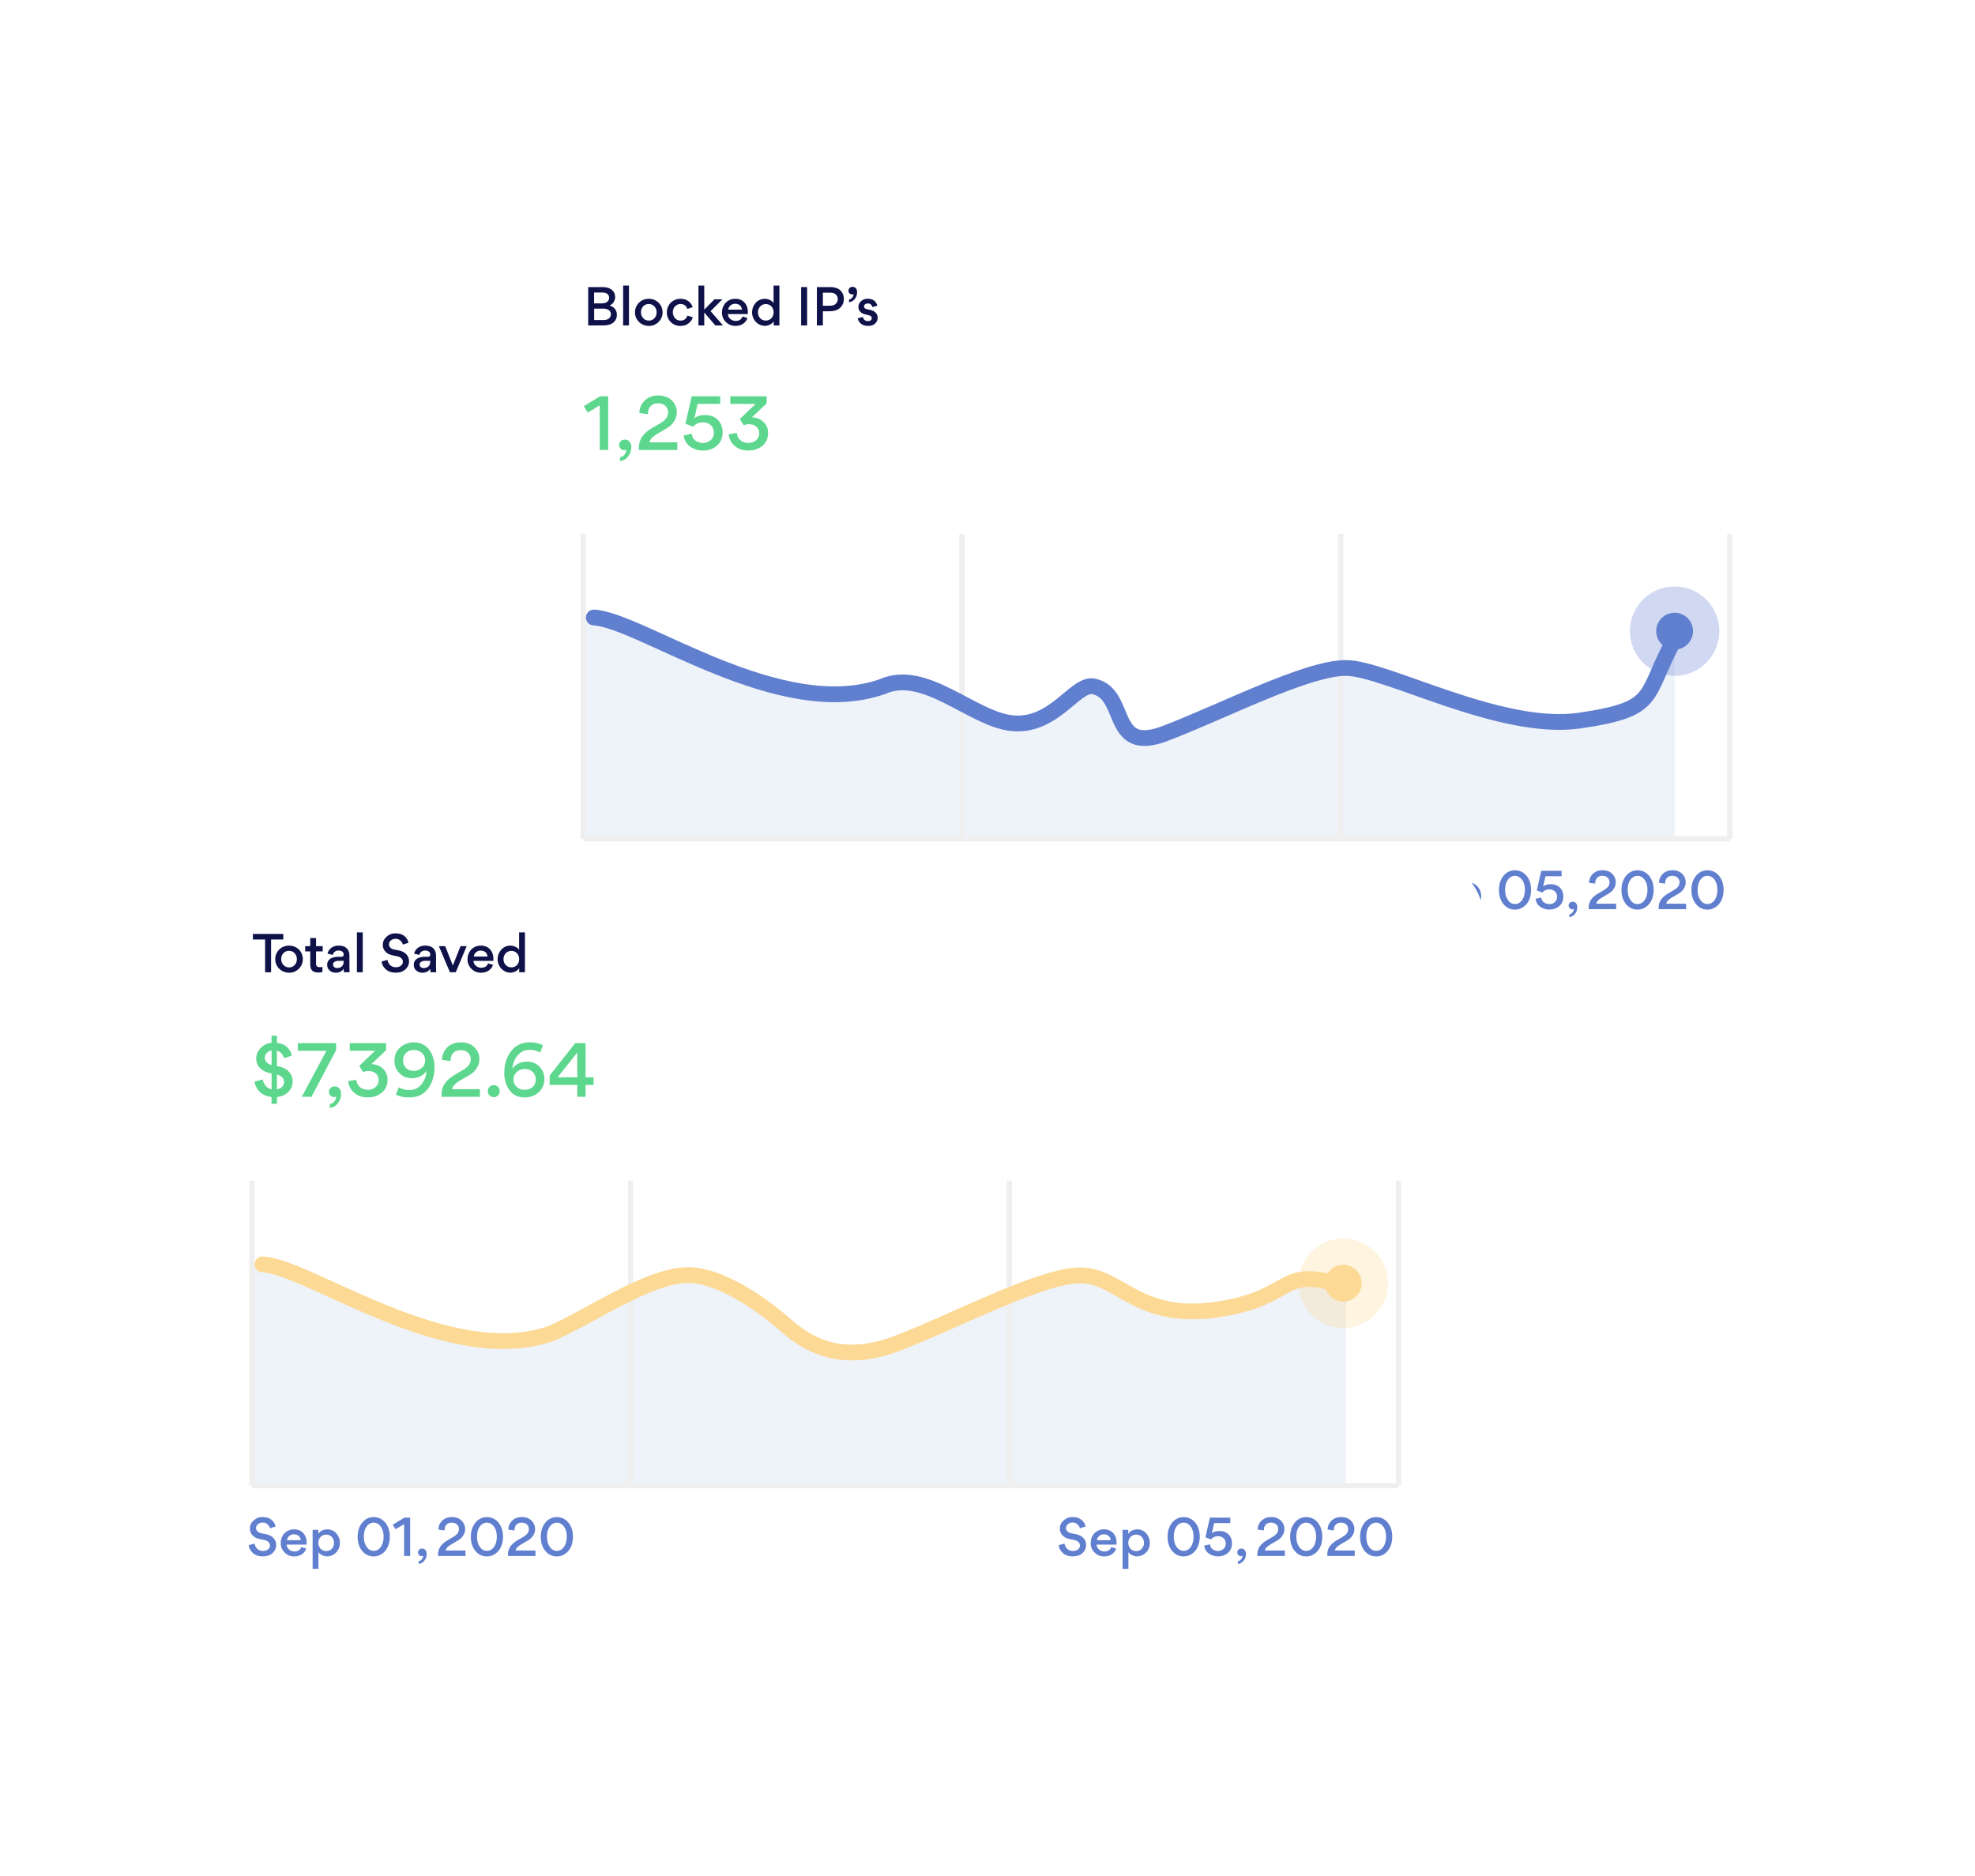 <?xml version="1.0" encoding="UTF-8"?> <svg xmlns="http://www.w3.org/2000/svg" width="401" height="381" viewBox="0 0 401 381" fill="none"> <g filter="url(#filter0_dd)"> <rect x="100.275" y="39" width="268.032" height="167.654" rx="10.679" fill="white"></rect> </g> <path d="M161.247 140.98C156.966 140.98 130.918 130.658 118.43 125.496V170.346H340.01V128.7L332.518 142.582C330.377 143.65 324.918 146.213 320.208 147.921C314.321 150.057 284.884 139.913 280.067 137.243C275.25 134.573 264.545 135.107 251.165 142.582C237.784 150.057 229.221 150.057 227.615 147.921C224.189 137.243 216.554 140.98 213.164 144.184L203.53 147.921C197.464 144.362 184.69 137.563 182.121 138.845C178.91 140.446 166.6 140.98 161.247 140.98Z" fill="#EEF2F9"></path> <path d="M119.423 58.301H122.402C123.157 58.301 123.762 58.483 124.217 58.846C124.673 59.216 124.901 59.718 124.901 60.351C124.901 60.615 124.83 60.892 124.687 61.184C124.524 61.547 124.221 61.828 123.78 62.028C124.335 62.206 124.73 62.491 124.965 62.882C125.157 63.224 125.253 63.566 125.253 63.907C125.253 64.555 125.018 65.082 124.549 65.488C124.072 65.886 123.385 66.086 122.488 66.086H119.423V58.301ZM120.629 61.601H122.167C122.68 61.601 123.057 61.494 123.299 61.28C123.555 61.067 123.684 60.8 123.684 60.479C123.684 60.145 123.563 59.881 123.32 59.689C123.078 59.497 122.715 59.401 122.231 59.401H120.629V61.601ZM120.64 64.986H122.509C122.993 64.986 123.367 64.883 123.63 64.676C123.901 64.463 124.036 64.174 124.036 63.811C124.036 63.462 123.897 63.185 123.619 62.978C123.349 62.772 122.954 62.669 122.434 62.669H120.64V64.986ZM127.705 57.991V66.086H126.52V57.991H127.705ZM128.92 63.427C128.92 62.914 129.048 62.444 129.305 62.017C129.575 61.576 129.917 61.245 130.33 61.024C130.757 60.789 131.227 60.672 131.739 60.672C132.238 60.672 132.7 60.789 133.127 61.024C133.555 61.259 133.896 61.587 134.153 62.007C134.402 62.441 134.526 62.907 134.526 63.405C134.541 64.167 134.267 64.826 133.704 65.381C133.149 65.929 132.49 66.196 131.729 66.182C131.237 66.182 130.771 66.061 130.33 65.819C129.917 65.598 129.575 65.267 129.305 64.826C129.048 64.398 128.92 63.932 128.92 63.427ZM130.137 63.405C130.137 63.868 130.287 64.267 130.586 64.601C130.885 64.936 131.269 65.103 131.739 65.103C132.202 65.103 132.583 64.939 132.882 64.612C133.174 64.285 133.32 63.889 133.32 63.427C133.32 62.95 133.17 62.551 132.871 62.231C132.586 61.903 132.206 61.739 131.729 61.739C131.259 61.739 130.874 61.9 130.575 62.22C130.283 62.533 130.137 62.928 130.137 63.405ZM138.162 66.182C137.393 66.196 136.735 65.933 136.187 65.392C135.646 64.843 135.382 64.185 135.396 63.416C135.396 62.918 135.517 62.459 135.759 62.038C135.994 61.618 136.329 61.284 136.763 61.035C137.183 60.793 137.653 60.672 138.173 60.672C138.806 60.672 139.344 60.839 139.785 61.174C140.227 61.501 140.508 61.903 140.629 62.38L139.561 62.733C139.497 62.505 139.362 62.288 139.155 62.081C138.913 61.853 138.586 61.739 138.173 61.739C137.739 61.739 137.368 61.893 137.062 62.199C136.763 62.512 136.614 62.914 136.614 63.405C136.614 63.889 136.76 64.295 137.052 64.623C137.351 64.943 137.728 65.103 138.183 65.103C138.86 65.103 139.326 64.765 139.582 64.089L140.661 64.441C140.54 64.876 140.276 65.263 139.871 65.605C139.429 65.99 138.86 66.182 138.162 66.182ZM142.993 63.491V66.086H141.808V57.991H142.993V62.871H143.004L145.065 60.778H146.677L144.274 63.181L146.805 66.086H145.235L143.025 63.491H142.993ZM151.829 63.779H147.793C147.8 64.164 147.963 64.495 148.284 64.772C148.604 65.043 148.96 65.174 149.352 65.167C150.092 65.167 150.562 64.868 150.761 64.27L151.754 64.58C151.662 64.9 151.491 65.185 151.242 65.434C151 65.683 150.715 65.872 150.387 66C150.046 66.121 149.704 66.182 149.362 66.182C148.593 66.196 147.935 65.933 147.387 65.392C146.839 64.85 146.572 64.196 146.586 63.427C146.586 62.928 146.7 62.469 146.928 62.049C147.163 61.615 147.483 61.28 147.889 61.045C148.302 60.796 148.757 60.672 149.256 60.672C150.067 60.672 150.701 60.924 151.156 61.43C151.619 61.935 151.85 62.597 151.85 63.416C151.85 63.516 151.843 63.637 151.829 63.779ZM149.266 61.686C148.889 61.686 148.576 61.797 148.327 62.017C148.063 62.231 147.906 62.519 147.857 62.882H150.644C150.622 62.526 150.484 62.234 150.227 62.007C149.957 61.793 149.636 61.686 149.266 61.686ZM152.697 63.427C152.697 62.729 152.928 62.103 153.391 61.547C153.889 60.964 154.54 60.672 155.345 60.672C155.63 60.672 155.939 60.746 156.274 60.896C156.623 61.038 156.886 61.252 157.064 61.537V57.991H158.249V66.086H157.086V65.253C156.957 65.466 156.776 65.648 156.541 65.797C156.299 65.933 156.075 66.029 155.868 66.086C155.655 66.143 155.47 66.171 155.313 66.171C154.822 66.171 154.373 66.039 153.967 65.776C153.569 65.527 153.255 65.189 153.028 64.762C152.807 64.334 152.697 63.889 152.697 63.427ZM157.075 63.427C157.075 62.95 156.929 62.551 156.637 62.231C156.338 61.91 155.954 61.75 155.484 61.75C155.021 61.75 154.64 61.91 154.341 62.231C154.042 62.565 153.893 62.964 153.893 63.427C153.893 63.889 154.042 64.285 154.341 64.612C154.64 64.932 155.021 65.093 155.484 65.093C155.954 65.093 156.338 64.932 156.637 64.612C156.929 64.292 157.075 63.897 157.075 63.427ZM163.876 58.301V66.086H162.658V58.301H163.876ZM171.338 60.725C171.338 61.416 171.096 61.996 170.612 62.466C170.106 62.957 169.391 63.203 168.466 63.203H167.077V66.086H165.86V58.301H168.615C169.711 58.301 170.487 58.65 170.943 59.347C171.206 59.753 171.338 60.212 171.338 60.725ZM170.099 60.746C170.099 60.391 169.978 60.084 169.736 59.828C169.494 59.565 169.085 59.433 168.508 59.433H167.077V62.081H168.508C169.078 62.081 169.491 61.935 169.747 61.643C169.982 61.373 170.099 61.074 170.099 60.746ZM172.393 61.376V60.821C172.656 60.771 172.873 60.64 173.044 60.426C173.208 60.22 173.297 59.981 173.311 59.711C173.24 59.76 173.14 59.785 173.012 59.785C172.799 59.785 172.621 59.714 172.478 59.572C172.343 59.429 172.275 59.248 172.275 59.027C172.275 58.799 172.354 58.611 172.51 58.461C172.674 58.319 172.87 58.248 173.098 58.248C173.397 58.248 173.624 58.351 173.781 58.557C173.945 58.764 174.027 59.013 174.027 59.305C174.027 59.825 173.881 60.28 173.589 60.672C173.304 61.063 172.905 61.298 172.393 61.376ZM176.261 66.182C175.471 66.175 174.891 65.925 174.521 65.434C174.307 65.157 174.19 64.89 174.168 64.633L175.183 64.366C175.24 64.623 175.361 64.829 175.546 64.986C175.731 65.135 175.966 65.21 176.251 65.21C176.486 65.21 176.667 65.157 176.795 65.05C176.931 64.936 176.998 64.783 176.998 64.591C176.998 64.299 176.788 64.103 176.368 64.003L175.696 63.843C175.24 63.736 174.891 63.551 174.649 63.288C174.407 63.017 174.286 62.697 174.286 62.327C174.286 61.871 174.467 61.48 174.831 61.152C175.194 60.825 175.639 60.661 176.165 60.661C176.913 60.668 177.457 60.903 177.799 61.366C177.977 61.601 178.084 61.839 178.12 62.081L177.126 62.359C177.077 62.138 176.97 61.96 176.806 61.825C176.649 61.69 176.436 61.622 176.165 61.622C175.966 61.622 175.795 61.679 175.653 61.793C175.51 61.893 175.439 62.035 175.439 62.22C175.439 62.519 175.617 62.704 175.973 62.775L176.699 62.925C177.176 63.032 177.546 63.227 177.81 63.512C178.073 63.811 178.205 64.149 178.205 64.527C178.205 64.975 178.034 65.363 177.692 65.691C177.358 66.018 176.881 66.182 176.261 66.182Z" fill="#0E1249"></path> <path d="M121.764 82.315L119.327 83.78L118.534 82.48L121.853 80.476H123.483V91.375H121.764V82.315ZM125.885 93.647V92.87C126.254 92.8 126.558 92.616 126.797 92.317C127.026 92.038 127.151 91.704 127.171 91.315C127.051 91.385 126.912 91.42 126.752 91.42C126.443 91.42 126.194 91.315 126.005 91.106C125.805 90.907 125.706 90.657 125.706 90.358C125.706 90.04 125.82 89.775 126.05 89.566C126.259 89.367 126.533 89.267 126.872 89.267C127.29 89.267 127.609 89.412 127.829 89.701C128.058 89.99 128.172 90.343 128.172 90.762C128.192 91.48 127.988 92.112 127.559 92.661C127.141 93.219 126.583 93.548 125.885 93.647ZM129.732 91.375L129.717 90.912C129.707 89.317 130.574 88.001 132.318 86.965L134.007 85.978C134.575 85.639 134.989 85.3 135.248 84.961C135.517 84.613 135.652 84.204 135.652 83.736C135.652 83.217 135.467 82.779 135.099 82.42C134.72 82.071 134.232 81.897 133.634 81.897C132.757 81.897 132.139 82.246 131.78 82.943C131.64 83.212 131.566 83.601 131.556 84.109L129.821 83.885C129.801 83.397 129.906 82.903 130.135 82.405C130.365 81.907 130.698 81.478 131.137 81.119C131.795 80.581 132.637 80.312 133.664 80.312C134.82 80.312 135.747 80.661 136.444 81.359C137.092 82.026 137.416 82.809 137.416 83.706C137.416 84.373 137.237 84.986 136.878 85.544C136.529 86.113 136.031 86.586 135.383 86.965L133.394 88.131C133.335 88.161 133.26 88.206 133.17 88.265C133.09 88.325 133.036 88.365 133.006 88.385C132.826 88.515 132.682 88.624 132.572 88.714C132.203 89.023 131.964 89.392 131.855 89.82H137.521V91.375H129.732ZM142.725 91.495C141.778 91.495 140.926 91.236 140.169 90.717C139.411 90.199 138.958 89.436 138.808 88.43L140.453 88.071C140.523 88.759 140.827 89.257 141.365 89.566C141.823 89.825 142.287 89.955 142.755 89.955C143.273 89.955 143.757 89.785 144.205 89.446C144.694 89.078 144.938 88.549 144.938 87.862C144.938 87.204 144.724 86.686 144.295 86.307C143.866 85.938 143.353 85.754 142.755 85.754C141.928 85.754 141.25 86.053 140.722 86.651L139.167 86.053L140.438 80.476H146.224V82.016H141.649L140.976 84.947C141.325 84.647 141.754 84.448 142.262 84.349C142.561 84.299 142.86 84.274 143.159 84.274C144.235 84.274 145.102 84.603 145.76 85.26C146.398 85.908 146.717 86.76 146.717 87.817C146.717 88.963 146.318 89.87 145.521 90.538C144.763 91.176 143.832 91.495 142.725 91.495ZM151.941 91.495C150.795 91.495 149.858 91.166 149.13 90.508C148.443 89.9 148.044 89.132 147.934 88.206L149.594 87.907C149.643 88.495 149.878 88.978 150.296 89.357C150.725 89.755 151.273 89.955 151.941 89.955C152.758 89.955 153.381 89.656 153.81 89.058C154.039 88.749 154.153 88.38 154.153 87.951C154.153 87.403 153.954 86.96 153.555 86.621C153.147 86.302 152.653 86.142 152.075 86.142C151.647 86.142 151.293 86.217 151.014 86.367L150.207 85.096L153.421 82.016H148.278V80.476H155.663V81.912L152.673 84.737C153.66 84.787 154.457 85.116 155.065 85.724C155.673 86.332 155.967 87.064 155.947 87.921C155.947 89.048 155.544 89.93 154.736 90.568C153.979 91.186 153.047 91.495 151.941 91.495Z" fill="#5DD78E"></path> <path d="M118.43 108.411L118.43 170.346" stroke="#EFEFEF" stroke-width="1.068"></path> <path d="M351.223 170.346L118.43 170.346" stroke="#EFEFEF" stroke-width="1.068"></path> <path d="M195.314 108.411L195.314 170.346" stroke="#EFEFEF" stroke-width="1.068"></path> <path d="M272.201 108.411L272.201 170.346" stroke="#EFEFEF" stroke-width="1.068"></path> <path d="M351.223 108.411L351.223 170.346" stroke="#EFEFEF" stroke-width="1.068"></path> <path opacity="0.3" d="M340.01 137.243C345.023 137.243 349.087 133.179 349.087 128.166C349.087 123.153 345.023 119.089 340.01 119.089C334.997 119.089 330.934 123.153 330.934 128.166C330.934 133.179 334.997 137.243 340.01 137.243Z" fill="#617FCF"></path> <path d="M340.009 131.904C342.073 131.904 343.746 130.23 343.746 128.166C343.746 126.102 342.073 124.429 340.009 124.429C337.945 124.429 336.271 126.102 336.271 128.166C336.271 130.23 337.945 131.904 340.009 131.904Z" fill="#617FCF"></path> <path d="M120.564 125.397C130.055 125.873 158.473 146.853 179.297 139.378C187.839 135.641 197.461 146.03 205.459 146.853C214.045 147.737 218.326 138.639 222.011 139.378C229.129 140.806 225.038 153.27 236.427 148.989C247.816 144.708 265.201 135.641 273.268 135.641C281.335 135.641 304.653 148.698 320.788 146.319C336.922 143.94 333.602 141.514 340.009 129.767" stroke="#617FCF" stroke-width="3.204" stroke-linecap="round" stroke-linejoin="round"></path> <path d="M120.661 184.703C119.778 184.703 119.084 184.461 118.579 183.977C118.102 183.529 117.835 183.013 117.778 182.429L118.963 182.108C119.049 182.571 119.241 182.934 119.54 183.198C119.846 183.468 120.227 183.603 120.682 183.603C121.067 183.603 121.401 183.5 121.686 183.294C121.957 183.087 122.092 182.827 122.092 182.514C122.092 182.215 121.989 181.97 121.782 181.777C121.576 181.585 121.295 181.45 120.939 181.372L119.978 181.179C119.358 181.051 118.878 180.795 118.536 180.411C118.187 180.033 118.013 179.585 118.013 179.065C117.998 178.439 118.251 177.887 118.771 177.41C119.291 176.933 119.892 176.702 120.576 176.716C121.558 176.723 122.277 177.018 122.733 177.602C122.989 177.901 123.156 178.246 123.235 178.638L122.092 178.99C122.014 178.684 121.843 178.414 121.579 178.179C121.316 177.944 120.992 177.826 120.608 177.826C120.223 177.826 119.906 177.937 119.657 178.157C119.394 178.378 119.262 178.641 119.262 178.948C119.262 179.183 119.351 179.4 119.529 179.599C119.714 179.791 119.953 179.919 120.245 179.983L121.227 180.176C121.91 180.311 122.434 180.574 122.797 180.966C123.167 181.357 123.352 181.845 123.352 182.429C123.352 183.02 123.121 183.539 122.658 183.988C122.16 184.465 121.494 184.703 120.661 184.703ZM129.518 182.311H125.482C125.489 182.696 125.653 183.027 125.973 183.304C126.293 183.575 126.649 183.707 127.041 183.7C127.781 183.7 128.251 183.401 128.45 182.803L129.444 183.112C129.351 183.433 129.18 183.717 128.931 183.967C128.689 184.216 128.404 184.404 128.077 184.532C127.735 184.654 127.393 184.714 127.052 184.714C126.283 184.728 125.624 184.465 125.076 183.924C124.528 183.383 124.261 182.728 124.275 181.959C124.275 181.461 124.389 181.001 124.617 180.581C124.852 180.147 125.172 179.813 125.578 179.578C125.991 179.328 126.446 179.204 126.945 179.204C127.756 179.204 128.39 179.457 128.846 179.962C129.308 180.468 129.54 181.13 129.54 181.948C129.54 182.048 129.533 182.169 129.518 182.311ZM126.955 180.218C126.578 180.218 126.265 180.329 126.016 180.549C125.752 180.763 125.596 181.051 125.546 181.414H128.333C128.312 181.058 128.173 180.767 127.917 180.539C127.646 180.325 127.326 180.218 126.955 180.218ZM136.291 181.948C136.291 182.432 136.184 182.881 135.971 183.294C135.743 183.721 135.43 184.059 135.031 184.308C134.604 184.572 134.145 184.703 133.653 184.703C133.283 184.703 132.892 184.586 132.479 184.351C132.244 184.216 132.062 184.045 131.934 183.838V187.234H130.749V179.311H131.902V180.133C132.116 179.784 132.411 179.538 132.789 179.396C133.116 179.268 133.415 179.204 133.686 179.204C134.476 179.204 135.116 179.496 135.608 180.08C136.063 180.635 136.291 181.258 136.291 181.948ZM132.361 180.763C132.062 181.098 131.913 181.496 131.913 181.959C131.913 182.422 132.062 182.817 132.361 183.144C132.66 183.465 133.041 183.625 133.504 183.625C133.974 183.625 134.358 183.465 134.657 183.144C134.949 182.824 135.095 182.429 135.095 181.959C135.095 181.482 134.949 181.083 134.657 180.763C134.358 180.443 133.974 180.282 133.504 180.282C133.041 180.282 132.66 180.443 132.361 180.763ZM144.854 184.169C144.349 184.532 143.779 184.714 143.145 184.714C142.505 184.714 141.935 184.536 141.437 184.18C140.931 183.817 140.547 183.34 140.284 182.749C140.02 182.151 139.889 181.475 139.889 180.72C139.889 179.588 140.188 178.645 140.786 177.89C141.398 177.114 142.192 176.726 143.167 176.726C143.808 176.726 144.377 176.901 144.875 177.25C145.381 177.62 145.765 178.1 146.029 178.691C146.292 179.282 146.424 179.955 146.424 180.71C146.424 181.457 146.292 182.13 146.029 182.728C145.751 183.347 145.36 183.828 144.854 184.169ZM144.213 178.243C143.886 177.979 143.53 177.848 143.145 177.848C142.754 177.848 142.402 177.976 142.088 178.232C141.462 178.759 141.149 179.585 141.149 180.71C141.134 181.5 141.319 182.18 141.704 182.749C142.088 183.312 142.576 183.589 143.167 183.582C143.566 183.582 143.918 183.45 144.224 183.187C144.523 182.938 144.754 182.596 144.918 182.162C145.082 181.713 145.164 181.233 145.164 180.72C145.164 179.617 144.847 178.791 144.213 178.243ZM149.328 178.147L147.587 179.193L147.021 178.264L149.392 176.833H150.556V184.618H149.328V178.147ZM152.272 186.241V185.686C152.535 185.636 152.752 185.504 152.923 185.291C153.087 185.091 153.176 184.853 153.19 184.575C153.105 184.625 153.005 184.65 152.891 184.65C152.67 184.65 152.492 184.575 152.357 184.426C152.215 184.283 152.144 184.105 152.144 183.892C152.144 183.664 152.225 183.475 152.389 183.326C152.539 183.183 152.734 183.112 152.976 183.112C153.275 183.112 153.503 183.215 153.66 183.422C153.824 183.628 153.905 183.881 153.905 184.18C153.92 184.693 153.774 185.145 153.468 185.536C153.169 185.935 152.77 186.17 152.272 186.241ZM156.229 184.618L156.218 184.287C156.211 183.148 156.83 182.208 158.076 181.468L159.283 180.763C159.689 180.521 159.984 180.279 160.169 180.037C160.362 179.788 160.458 179.496 160.458 179.161C160.458 178.791 160.326 178.478 160.063 178.221C159.792 177.972 159.443 177.848 159.016 177.848C158.39 177.848 157.948 178.097 157.692 178.595C157.592 178.787 157.539 179.065 157.532 179.428L156.293 179.268C156.279 178.919 156.353 178.567 156.517 178.211C156.681 177.855 156.919 177.549 157.233 177.292C157.703 176.908 158.304 176.716 159.037 176.716C159.863 176.716 160.525 176.965 161.024 177.463C161.486 177.94 161.718 178.499 161.718 179.14C161.718 179.617 161.59 180.055 161.333 180.453C161.084 180.859 160.728 181.197 160.265 181.468L158.845 182.301C158.802 182.322 158.749 182.354 158.685 182.397C158.628 182.439 158.589 182.468 158.568 182.482C158.439 182.575 158.336 182.653 158.258 182.717C157.994 182.938 157.824 183.201 157.745 183.507H161.792V184.618H156.229ZM167.838 184.169C167.333 184.532 166.763 184.714 166.129 184.714C165.489 184.714 164.919 184.536 164.421 184.18C163.915 183.817 163.531 183.34 163.268 182.749C163.004 182.151 162.872 181.475 162.872 180.72C162.872 179.588 163.171 178.645 163.769 177.89C164.382 177.114 165.175 176.726 166.151 176.726C166.792 176.726 167.361 176.901 167.859 177.25C168.365 177.62 168.749 178.1 169.013 178.691C169.276 179.282 169.408 179.955 169.408 180.71C169.408 181.457 169.276 182.13 169.013 182.728C168.735 183.347 168.343 183.828 167.838 184.169ZM167.197 178.243C166.87 177.979 166.514 177.848 166.129 177.848C165.738 177.848 165.386 177.976 165.072 178.232C164.446 178.759 164.133 179.585 164.133 180.71C164.118 181.5 164.303 182.18 164.688 182.749C165.072 183.312 165.56 183.589 166.151 183.582C166.549 183.582 166.902 183.45 167.208 183.187C167.507 182.938 167.738 182.596 167.902 182.162C168.066 181.713 168.148 181.233 168.148 180.72C168.148 179.617 167.831 178.791 167.197 178.243ZM170.432 184.618L170.422 184.287C170.414 183.148 171.034 182.208 172.28 181.468L173.486 180.763C173.892 180.521 174.188 180.279 174.373 180.037C174.565 179.788 174.661 179.496 174.661 179.161C174.661 178.791 174.529 178.478 174.266 178.221C173.995 177.972 173.646 177.848 173.219 177.848C172.593 177.848 172.151 178.097 171.895 178.595C171.796 178.787 171.742 179.065 171.735 179.428L170.496 179.268C170.482 178.919 170.557 178.567 170.721 178.211C170.884 177.855 171.123 177.549 171.436 177.292C171.906 176.908 172.507 176.716 173.241 176.716C174.067 176.716 174.729 176.965 175.227 177.463C175.69 177.94 175.921 178.499 175.921 179.14C175.921 179.617 175.793 180.055 175.537 180.453C175.287 180.859 174.931 181.197 174.469 181.468L173.048 182.301C173.006 182.322 172.952 182.354 172.888 182.397C172.831 182.439 172.792 182.468 172.771 182.482C172.643 182.575 172.539 182.653 172.461 182.717C172.198 182.938 172.027 183.201 171.949 183.507H175.996V184.618H170.432ZM182.041 184.169C181.536 184.532 180.966 184.714 180.333 184.714C179.692 184.714 179.123 184.536 178.624 184.18C178.119 183.817 177.734 183.34 177.471 182.749C177.208 182.151 177.076 181.475 177.076 180.72C177.076 179.588 177.375 178.645 177.973 177.89C178.585 177.114 179.379 176.726 180.354 176.726C180.995 176.726 181.564 176.901 182.063 177.25C182.568 177.62 182.953 178.1 183.216 178.691C183.479 179.282 183.611 179.955 183.611 180.71C183.611 181.457 183.479 182.13 183.216 182.728C182.938 183.347 182.547 183.828 182.041 184.169ZM181.401 178.243C181.073 177.979 180.717 177.848 180.333 177.848C179.941 177.848 179.589 177.976 179.276 178.232C178.649 178.759 178.336 179.585 178.336 180.71C178.322 181.5 178.507 182.18 178.891 182.749C179.276 183.312 179.763 183.589 180.354 183.582C180.753 183.582 181.105 183.45 181.411 183.187C181.71 182.938 181.942 182.596 182.105 182.162C182.269 181.713 182.351 181.233 182.351 180.72C182.351 179.617 182.034 178.791 181.401 178.243Z" fill="#617FCF"></path> <path d="M285.11 184.703C284.227 184.703 283.533 184.461 283.028 183.977C282.551 183.529 282.284 183.013 282.227 182.429L283.412 182.108C283.498 182.571 283.69 182.934 283.989 183.198C284.295 183.468 284.676 183.603 285.132 183.603C285.516 183.603 285.851 183.5 286.135 183.294C286.406 183.087 286.541 182.827 286.541 182.514C286.541 182.215 286.438 181.97 286.231 181.777C286.025 181.585 285.744 181.45 285.388 181.372L284.427 181.179C283.807 181.051 283.327 180.795 282.985 180.411C282.636 180.033 282.462 179.585 282.462 179.065C282.448 178.439 282.7 177.887 283.22 177.41C283.74 176.933 284.341 176.702 285.025 176.716C286.007 176.723 286.726 177.018 287.182 177.602C287.438 177.901 287.605 178.246 287.684 178.638L286.541 178.99C286.463 178.684 286.292 178.414 286.029 178.179C285.765 177.944 285.441 177.826 285.057 177.826C284.672 177.826 284.356 177.937 284.106 178.157C283.843 178.378 283.711 178.641 283.711 178.948C283.711 179.183 283.8 179.4 283.978 179.599C284.163 179.791 284.402 179.919 284.694 179.983L285.676 180.176C286.36 180.311 286.883 180.574 287.246 180.966C287.616 181.357 287.801 181.845 287.801 182.429C287.801 183.02 287.57 183.539 287.107 183.988C286.609 184.465 285.943 184.703 285.11 184.703ZM293.968 182.311H289.931C289.938 182.696 290.102 183.027 290.422 183.304C290.743 183.575 291.099 183.707 291.49 183.7C292.23 183.7 292.7 183.401 292.9 182.803L293.893 183.112C293.8 183.433 293.629 183.717 293.38 183.967C293.138 184.216 292.853 184.404 292.526 184.532C292.184 184.654 291.842 184.714 291.501 184.714C290.732 184.728 290.073 184.465 289.525 183.924C288.977 183.383 288.71 182.728 288.724 181.959C288.724 181.461 288.838 181.001 289.066 180.581C289.301 180.147 289.621 179.813 290.027 179.578C290.44 179.328 290.896 179.204 291.394 179.204C292.206 179.204 292.839 179.457 293.295 179.962C293.758 180.468 293.989 181.13 293.989 181.948C293.989 182.048 293.982 182.169 293.968 182.311ZM291.405 180.218C291.027 180.218 290.714 180.329 290.465 180.549C290.202 180.763 290.045 181.051 289.995 181.414H292.782C292.761 181.058 292.622 180.767 292.366 180.539C292.095 180.325 291.775 180.218 291.405 180.218ZM300.74 181.948C300.74 182.432 300.634 182.881 300.42 183.294C300.192 183.721 299.879 184.059 299.48 184.308C299.053 184.572 298.594 184.703 298.103 184.703C297.733 184.703 297.341 184.586 296.928 184.351C296.693 184.216 296.512 184.045 296.383 183.838V187.234H295.198V179.311H296.351V180.133C296.565 179.784 296.86 179.538 297.238 179.396C297.565 179.268 297.864 179.204 298.135 179.204C298.925 179.204 299.566 179.496 300.057 180.08C300.513 180.635 300.74 181.258 300.74 181.948ZM296.811 180.763C296.512 181.098 296.362 181.496 296.362 181.959C296.362 182.422 296.512 182.817 296.811 183.144C297.11 183.465 297.49 183.625 297.953 183.625C298.423 183.625 298.807 183.465 299.106 183.144C299.398 182.824 299.544 182.429 299.544 181.959C299.544 181.482 299.398 181.083 299.106 180.763C298.807 180.443 298.423 180.282 297.953 180.282C297.49 180.282 297.11 180.443 296.811 180.763ZM309.303 184.169C308.798 184.532 308.228 184.714 307.595 184.714C306.954 184.714 306.384 184.536 305.886 184.18C305.381 183.817 304.996 183.34 304.733 182.749C304.469 182.151 304.338 181.475 304.338 180.72C304.338 179.588 304.637 178.645 305.235 177.89C305.847 177.114 306.641 176.726 307.616 176.726C308.257 176.726 308.826 176.901 309.325 177.25C309.83 177.62 310.215 178.1 310.478 178.691C310.741 179.282 310.873 179.955 310.873 180.71C310.873 181.457 310.741 182.13 310.478 182.728C310.2 183.347 309.809 183.828 309.303 184.169ZM308.663 178.243C308.335 177.979 307.979 177.848 307.595 177.848C307.203 177.848 306.851 177.976 306.538 178.232C305.911 178.759 305.598 179.585 305.598 180.71C305.584 181.5 305.769 182.18 306.153 182.749C306.538 183.312 307.025 183.589 307.616 183.582C308.015 183.582 308.367 183.45 308.673 183.187C308.972 182.938 309.204 182.596 309.367 182.162C309.531 181.713 309.613 181.233 309.613 180.72C309.613 179.617 309.296 178.791 308.663 178.243ZM314.567 184.703C313.891 184.703 313.282 184.518 312.741 184.148C312.2 183.778 311.876 183.233 311.769 182.514L312.944 182.258C312.994 182.749 313.211 183.105 313.595 183.326C313.923 183.511 314.254 183.603 314.589 183.603C314.959 183.603 315.304 183.482 315.624 183.24C315.973 182.977 316.148 182.6 316.148 182.108C316.148 181.639 315.995 181.268 315.688 180.998C315.382 180.734 315.016 180.603 314.589 180.603C313.998 180.603 313.514 180.816 313.136 181.243L312.026 180.816L312.933 176.833H317.066V177.933H313.798L313.318 180.026C313.567 179.813 313.873 179.67 314.236 179.599C314.45 179.563 314.663 179.546 314.877 179.546C315.646 179.546 316.265 179.781 316.735 180.25C317.191 180.713 317.418 181.322 317.418 182.076C317.418 182.895 317.134 183.543 316.564 184.02C316.023 184.476 315.357 184.703 314.567 184.703ZM318.619 186.241V185.686C318.882 185.636 319.099 185.504 319.27 185.291C319.434 185.091 319.523 184.853 319.537 184.575C319.452 184.625 319.352 184.65 319.238 184.65C319.017 184.65 318.84 184.575 318.704 184.426C318.562 184.283 318.491 184.105 318.491 183.892C318.491 183.664 318.573 183.475 318.736 183.326C318.886 183.183 319.082 183.112 319.324 183.112C319.623 183.112 319.85 183.215 320.007 183.422C320.171 183.628 320.253 183.881 320.253 184.18C320.267 184.693 320.121 185.145 319.815 185.536C319.516 185.935 319.117 186.17 318.619 186.241ZM322.576 184.618L322.565 184.287C322.558 183.148 323.178 182.208 324.423 181.468L325.63 180.763C326.036 180.521 326.331 180.279 326.516 180.037C326.709 179.788 326.805 179.496 326.805 179.161C326.805 178.791 326.673 178.478 326.41 178.221C326.139 177.972 325.79 177.848 325.363 177.848C324.737 177.848 324.295 178.097 324.039 178.595C323.939 178.787 323.886 179.065 323.879 179.428L322.64 179.268C322.626 178.919 322.701 178.567 322.864 178.211C323.028 177.855 323.267 177.549 323.58 177.292C324.05 176.908 324.651 176.716 325.385 176.716C326.21 176.716 326.872 176.965 327.371 177.463C327.833 177.94 328.065 178.499 328.065 179.14C328.065 179.617 327.937 180.055 327.68 180.453C327.431 180.859 327.075 181.197 326.613 181.468L325.192 182.301C325.15 182.322 325.096 182.354 325.032 182.397C324.975 182.439 324.936 182.468 324.915 182.482C324.787 182.575 324.683 182.653 324.605 182.717C324.342 182.938 324.171 183.201 324.092 183.507H328.14V184.618H322.576ZM334.185 184.169C333.68 184.532 333.11 184.714 332.477 184.714C331.836 184.714 331.266 184.536 330.768 184.18C330.263 183.817 329.878 183.34 329.615 182.749C329.351 182.151 329.22 181.475 329.22 180.72C329.22 179.588 329.519 178.645 330.117 177.89C330.729 177.114 331.523 176.726 332.498 176.726C333.139 176.726 333.708 176.901 334.207 177.25C334.712 177.62 335.096 178.1 335.36 178.691C335.623 179.282 335.755 179.955 335.755 180.71C335.755 181.457 335.623 182.13 335.36 182.728C335.082 183.347 334.691 183.828 334.185 184.169ZM333.544 178.243C333.217 177.979 332.861 177.848 332.477 177.848C332.085 177.848 331.733 177.976 331.419 178.232C330.793 178.759 330.48 179.585 330.48 180.71C330.465 181.5 330.651 182.18 331.035 182.749C331.419 183.312 331.907 183.589 332.498 183.582C332.897 183.582 333.249 183.45 333.555 183.187C333.854 182.938 334.086 182.596 334.249 182.162C334.413 181.713 334.495 181.233 334.495 180.72C334.495 179.617 334.178 178.791 333.544 178.243ZM336.779 184.618L336.769 184.287C336.762 183.148 337.381 182.208 338.627 181.468L339.833 180.763C340.239 180.521 340.535 180.279 340.72 180.037C340.912 179.788 341.008 179.496 341.008 179.161C341.008 178.791 340.876 178.478 340.613 178.221C340.342 177.972 339.994 177.848 339.567 177.848C338.94 177.848 338.499 178.097 338.242 178.595C338.143 178.787 338.089 179.065 338.082 179.428L336.843 179.268C336.829 178.919 336.904 178.567 337.068 178.211C337.231 177.855 337.47 177.549 337.783 177.292C338.253 176.908 338.855 176.716 339.588 176.716C340.414 176.716 341.076 176.965 341.574 177.463C342.037 177.94 342.268 178.499 342.268 179.14C342.268 179.617 342.14 180.055 341.884 180.453C341.635 180.859 341.279 181.197 340.816 181.468L339.396 182.301C339.353 182.322 339.3 182.354 339.235 182.397C339.179 182.439 339.139 182.468 339.118 182.482C338.99 182.575 338.887 182.653 338.808 182.717C338.545 182.938 338.374 183.201 338.296 183.507H342.343V184.618H336.779ZM348.389 184.169C347.883 184.532 347.314 184.714 346.68 184.714C346.039 184.714 345.47 184.536 344.971 184.18C344.466 183.817 344.081 183.34 343.818 182.749C343.555 182.151 343.423 181.475 343.423 180.72C343.423 179.588 343.722 178.645 344.32 177.89C344.932 177.114 345.726 176.726 346.701 176.726C347.342 176.726 347.912 176.901 348.41 177.25C348.915 177.62 349.3 178.1 349.563 178.691C349.827 179.282 349.958 179.955 349.958 180.71C349.958 181.457 349.827 182.13 349.563 182.728C349.286 183.347 348.894 183.828 348.389 184.169ZM347.748 178.243C347.42 177.979 347.064 177.848 346.68 177.848C346.288 177.848 345.936 177.976 345.623 178.232C344.996 178.759 344.683 179.585 344.683 180.71C344.669 181.5 344.854 182.18 345.238 182.749C345.623 183.312 346.11 183.589 346.701 183.582C347.1 183.582 347.452 183.45 347.758 183.187C348.057 182.938 348.289 182.596 348.453 182.162C348.616 181.713 348.698 181.233 348.698 180.72C348.698 179.617 348.381 178.791 347.748 178.243Z" fill="#617FCF"></path> <g filter="url(#filter1_dd)"> <rect x="33" y="170.347" width="268.032" height="167.654" rx="10.679" fill="white"></rect> </g> <path d="M93.972 272.327C89.69 272.327 63.643 262.004 51.154 256.843V301.693H273.269V259.513H263.658C261.517 260.58 253.418 264.211 248.708 265.92C242.82 268.055 229.498 263.784 224.681 261.114C219.864 258.445 209.229 259.513 195.849 266.988C182.468 274.463 173.428 277.666 171.822 275.53C164.881 273.929 156.338 266.988 156.338 266.988L144.058 259.513C137.992 255.953 117.415 268.91 114.846 270.191C111.634 271.793 99.324 272.327 93.972 272.327Z" fill="#EEF2F9"></path> <path d="M53.824 197.432V190.779H51.346V189.647H57.519V190.779H55.041V197.432H53.824ZM55.878 194.773C55.878 194.261 56.006 193.791 56.262 193.364C56.533 192.922 56.875 192.591 57.288 192.37C57.715 192.136 58.184 192.018 58.697 192.018C59.195 192.018 59.658 192.136 60.085 192.37C60.512 192.605 60.854 192.933 61.11 193.353C61.36 193.787 61.484 194.253 61.484 194.752C61.498 195.514 61.224 196.172 60.662 196.727C60.107 197.276 59.448 197.542 58.686 197.528C58.195 197.528 57.729 197.407 57.288 197.165C56.875 196.944 56.533 196.613 56.262 196.172C56.006 195.745 55.878 195.279 55.878 194.773ZM57.095 194.752C57.095 195.215 57.245 195.613 57.544 195.948C57.843 196.282 58.227 196.45 58.697 196.45C59.16 196.45 59.541 196.286 59.84 195.958C60.132 195.631 60.278 195.236 60.278 194.773C60.278 194.296 60.128 193.898 59.829 193.577C59.544 193.25 59.163 193.086 58.686 193.086C58.217 193.086 57.832 193.246 57.533 193.566C57.241 193.88 57.095 194.275 57.095 194.752ZM65.519 192.125V193.193H64.174V195.724C64.174 195.958 64.238 196.133 64.366 196.247C64.494 196.354 64.701 196.407 64.986 196.407C65.128 196.407 65.288 196.393 65.466 196.364V197.379C65.203 197.45 64.921 197.486 64.623 197.486C64.074 197.486 63.665 197.357 63.394 197.101C63.124 196.845 62.989 196.407 62.989 195.788V193.193H61.964V192.125H62.989V190.48H64.174V192.125H65.519ZM70.981 197.432H69.828C69.793 197.268 69.775 197.026 69.775 196.706C69.597 196.998 69.369 197.208 69.091 197.336C68.806 197.464 68.515 197.528 68.216 197.528C67.696 197.528 67.269 197.379 66.934 197.08C66.6 196.788 66.432 196.414 66.432 195.958V195.905C66.439 195.229 66.781 194.759 67.457 194.496C67.82 194.353 68.212 194.282 68.632 194.282H69.294C69.622 194.282 69.785 194.132 69.785 193.833C69.785 193.606 69.696 193.413 69.518 193.257C69.326 193.1 69.066 193.022 68.739 193.022C68.426 193.022 68.166 193.104 67.959 193.267C67.753 193.424 67.628 193.638 67.586 193.908L66.507 193.663C66.543 193.413 66.664 193.146 66.87 192.862C67.091 192.577 67.368 192.363 67.703 192.221C67.995 192.086 68.355 192.018 68.782 192.018C69.778 192.018 70.44 192.381 70.768 193.107C70.889 193.371 70.949 193.684 70.949 194.047V196.578C70.949 196.934 70.96 197.219 70.981 197.432ZM69.775 195.286V195.115H68.632C68.383 195.115 68.152 195.179 67.938 195.307C67.724 195.442 67.618 195.624 67.618 195.852C67.618 196.072 67.696 196.25 67.853 196.386C68.009 196.514 68.212 196.578 68.461 196.578C68.867 196.578 69.187 196.46 69.422 196.225C69.657 195.991 69.775 195.677 69.775 195.286ZM73.653 189.338V197.432H72.467V189.338H73.653ZM80.368 197.518C79.486 197.518 78.791 197.276 78.286 196.791C77.809 196.343 77.542 195.827 77.485 195.243L78.67 194.923C78.756 195.385 78.948 195.748 79.247 196.012C79.553 196.282 79.934 196.418 80.39 196.418C80.774 196.418 81.109 196.314 81.393 196.108C81.664 195.902 81.799 195.642 81.799 195.328C81.799 195.029 81.696 194.784 81.49 194.592C81.283 194.399 81.002 194.264 80.646 194.186L79.685 193.994C79.066 193.865 78.585 193.609 78.243 193.225C77.894 192.847 77.72 192.399 77.72 191.879C77.706 191.253 77.959 190.701 78.478 190.224C78.998 189.747 79.599 189.516 80.283 189.53C81.265 189.537 81.984 189.833 82.44 190.416C82.696 190.715 82.864 191.061 82.942 191.452L81.799 191.805C81.721 191.498 81.55 191.228 81.287 190.993C81.023 190.758 80.699 190.641 80.315 190.641C79.93 190.641 79.614 190.751 79.365 190.972C79.101 191.192 78.969 191.456 78.969 191.762C78.969 191.997 79.058 192.214 79.236 192.413C79.421 192.605 79.66 192.734 79.952 192.798L80.934 192.99C81.618 193.125 82.141 193.389 82.504 193.78C82.874 194.172 83.059 194.659 83.059 195.243C83.059 195.834 82.828 196.354 82.365 196.802C81.867 197.279 81.201 197.518 80.368 197.518ZM88.564 197.432H87.41C87.375 197.268 87.357 197.026 87.357 196.706C87.179 196.998 86.951 197.208 86.673 197.336C86.389 197.464 86.097 197.528 85.798 197.528C85.278 197.528 84.851 197.379 84.516 197.08C84.182 196.788 84.014 196.414 84.014 195.958V195.905C84.022 195.229 84.363 194.759 85.04 194.496C85.403 194.353 85.794 194.282 86.214 194.282H86.876C87.204 194.282 87.368 194.132 87.368 193.833C87.368 193.606 87.278 193.413 87.1 193.257C86.908 193.1 86.648 193.022 86.321 193.022C86.008 193.022 85.748 193.104 85.541 193.267C85.335 193.424 85.21 193.638 85.168 193.908L84.089 193.663C84.125 193.413 84.246 193.146 84.452 192.862C84.673 192.577 84.951 192.363 85.285 192.221C85.577 192.086 85.937 192.018 86.364 192.018C87.36 192.018 88.022 192.381 88.35 193.107C88.471 193.371 88.531 193.684 88.531 194.047V196.578C88.531 196.934 88.542 197.219 88.564 197.432ZM87.357 195.286V195.115H86.214C85.965 195.115 85.734 195.179 85.52 195.307C85.306 195.442 85.2 195.624 85.2 195.852C85.2 196.072 85.278 196.25 85.435 196.386C85.591 196.514 85.794 196.578 86.043 196.578C86.449 196.578 86.769 196.46 87.004 196.225C87.239 195.991 87.357 195.677 87.357 195.286ZM92.535 197.432H91.349L89.107 192.125H90.388L91.947 196.055L93.506 192.125H94.756L92.535 197.432ZM100.165 195.126H96.128C96.135 195.51 96.299 195.841 96.62 196.119C96.94 196.389 97.296 196.521 97.687 196.514C98.428 196.514 98.898 196.215 99.097 195.617L100.09 195.926C99.998 196.247 99.827 196.532 99.578 196.781C99.335 197.03 99.051 197.219 98.723 197.347C98.382 197.468 98.04 197.528 97.698 197.528C96.929 197.542 96.271 197.279 95.723 196.738C95.174 196.197 94.907 195.542 94.922 194.773C94.922 194.275 95.036 193.816 95.263 193.396C95.498 192.961 95.819 192.627 96.225 192.392C96.637 192.143 97.093 192.018 97.591 192.018C98.403 192.018 99.037 192.271 99.492 192.776C99.955 193.282 100.186 193.944 100.186 194.762C100.186 194.862 100.179 194.983 100.165 195.126ZM97.602 193.033C97.225 193.033 96.911 193.143 96.662 193.364C96.399 193.577 96.242 193.865 96.192 194.229H98.98C98.958 193.873 98.819 193.581 98.563 193.353C98.293 193.139 97.972 193.033 97.602 193.033ZM101.032 194.773C101.032 194.075 101.264 193.449 101.727 192.894C102.225 192.31 102.876 192.018 103.681 192.018C103.965 192.018 104.275 192.093 104.61 192.242C104.959 192.385 105.222 192.598 105.4 192.883V189.338H106.585V197.432H105.421V196.599C105.293 196.813 105.112 196.994 104.877 197.144C104.635 197.279 104.41 197.375 104.204 197.432C103.99 197.489 103.805 197.518 103.649 197.518C103.157 197.518 102.709 197.386 102.303 197.122C101.904 196.873 101.591 196.535 101.363 196.108C101.143 195.681 101.032 195.236 101.032 194.773ZM105.411 194.773C105.411 194.296 105.265 193.898 104.973 193.577C104.674 193.257 104.289 193.097 103.82 193.097C103.357 193.097 102.976 193.257 102.677 193.577C102.378 193.912 102.228 194.31 102.228 194.773C102.228 195.236 102.378 195.631 102.677 195.958C102.976 196.279 103.357 196.439 103.82 196.439C104.289 196.439 104.674 196.279 104.973 195.958C105.265 195.638 105.411 195.243 105.411 194.773Z" fill="#0E1249"></path> <path d="M59.422 219.642C59.422 220.379 59.153 221.047 58.614 221.645C58.056 222.273 57.264 222.647 56.237 222.766V224.142H55.131V222.766C54.084 222.647 53.257 222.268 52.649 221.63C52.081 221.022 51.762 220.359 51.693 219.642L53.337 219.193C53.447 219.731 53.656 220.175 53.965 220.524C54.274 220.873 54.667 221.097 55.146 221.197V217.982L54.757 217.908C53.87 217.708 53.197 217.349 52.739 216.831C52.261 216.313 52.021 215.69 52.021 214.962C52.011 214.165 52.31 213.452 52.918 212.825C53.536 212.187 54.274 211.828 55.131 211.748V210.313H56.237V211.763C57.194 211.883 57.922 212.217 58.42 212.765C58.868 213.253 59.148 213.786 59.257 214.364L57.672 214.873C57.583 214.524 57.413 214.21 57.164 213.931C56.915 213.652 56.601 213.452 56.222 213.333V216.457L56.477 216.517C57.433 216.707 58.161 217.075 58.659 217.623C59.167 218.162 59.422 218.834 59.422 219.642ZM55.146 216.248V213.303C54.757 213.373 54.423 213.557 54.144 213.856C53.885 214.145 53.756 214.459 53.756 214.798C53.756 215.137 53.88 215.436 54.129 215.695C54.368 215.974 54.697 216.153 55.116 216.233L55.146 216.248ZM56.222 218.207V221.211C56.641 221.142 56.99 220.972 57.269 220.703C57.538 220.434 57.672 220.115 57.672 219.746C57.672 218.959 57.189 218.446 56.222 218.207ZM66.279 213.378H60.464V211.823H68.253V213.228L63.244 222.721H61.271L66.279 213.378ZM66.961 224.994V224.216C67.329 224.147 67.633 223.962 67.873 223.663C68.102 223.384 68.226 223.05 68.246 222.662C68.127 222.731 67.987 222.766 67.828 222.766C67.519 222.766 67.27 222.662 67.08 222.452C66.881 222.253 66.781 222.004 66.781 221.705C66.781 221.386 66.896 221.122 67.125 220.912C67.334 220.713 67.609 220.613 67.947 220.613C68.366 220.613 68.685 220.758 68.904 221.047C69.133 221.336 69.248 221.69 69.248 222.108C69.268 222.826 69.064 223.459 68.635 224.007C68.216 224.565 67.658 224.894 66.961 224.994ZM74.679 222.841C73.533 222.841 72.596 222.512 71.869 221.854C71.181 221.246 70.782 220.479 70.673 219.552L72.332 219.253C72.382 219.841 72.616 220.324 73.035 220.703C73.463 221.102 74.011 221.301 74.679 221.301C75.497 221.301 76.12 221.002 76.548 220.404C76.777 220.095 76.892 219.726 76.892 219.298C76.892 218.75 76.693 218.306 76.294 217.967C75.885 217.648 75.392 217.489 74.814 217.489C74.385 217.489 74.031 217.564 73.752 217.713L72.945 216.442L76.159 213.363H71.016V211.823H78.402V213.258L75.412 216.084C76.398 216.133 77.196 216.462 77.804 217.07C78.412 217.678 78.706 218.411 78.686 219.268C78.686 220.394 78.282 221.276 77.475 221.914C76.718 222.532 75.786 222.841 74.679 222.841ZM83.111 221.346C84.128 221.346 84.955 220.952 85.593 220.165C86.201 219.417 86.535 218.535 86.594 217.519H86.564C86.256 217.977 85.837 218.331 85.309 218.58C84.8 218.829 84.252 218.954 83.664 218.954C82.677 218.974 81.83 218.64 81.123 217.952C80.425 217.265 80.081 216.413 80.091 215.396C80.091 214.27 80.49 213.363 81.287 212.675C82.065 211.997 82.996 211.658 84.083 211.658C84.87 211.658 85.558 211.853 86.146 212.241C86.744 212.63 87.212 213.158 87.551 213.826C88 214.653 88.224 215.61 88.224 216.697C88.234 217.663 88.085 218.58 87.775 219.447C87.466 220.305 87.023 221.022 86.445 221.6C85.578 222.437 84.477 222.856 83.141 222.856C82.005 222.856 81.093 222.662 80.405 222.273L80.958 220.793C81.586 221.162 82.304 221.346 83.111 221.346ZM84.023 217.459C84.651 217.459 85.194 217.26 85.653 216.861C86.101 216.462 86.325 215.959 86.325 215.351C86.325 214.713 86.106 214.195 85.668 213.796C85.229 213.408 84.681 213.213 84.023 213.213C83.395 213.213 82.872 213.408 82.453 213.796C82.045 214.175 81.84 214.683 81.84 215.321C81.84 215.969 82.04 216.487 82.438 216.876C82.857 217.265 83.385 217.459 84.023 217.459ZM89.655 222.721L89.64 222.258C89.63 220.663 90.498 219.348 92.242 218.311L93.931 217.324C94.499 216.986 94.913 216.647 95.172 216.308C95.441 215.959 95.576 215.55 95.576 215.082C95.576 214.564 95.391 214.125 95.022 213.766C94.644 213.418 94.155 213.243 93.557 213.243C92.68 213.243 92.062 213.592 91.704 214.29C91.564 214.559 91.489 214.947 91.479 215.456L89.745 215.231C89.725 214.743 89.83 214.25 90.059 213.751C90.288 213.253 90.622 212.825 91.061 212.466C91.718 211.928 92.561 211.658 93.587 211.658C94.743 211.658 95.67 212.007 96.368 212.705C97.016 213.373 97.34 214.155 97.34 215.052C97.34 215.72 97.16 216.333 96.801 216.891C96.453 217.459 95.954 217.932 95.306 218.311L93.318 219.477C93.258 219.507 93.183 219.552 93.094 219.612C93.014 219.672 92.959 219.712 92.929 219.731C92.75 219.861 92.606 219.971 92.496 220.06C92.127 220.369 91.888 220.738 91.778 221.167H97.444V222.721H89.655ZM99.031 221.585C99.031 221.236 99.151 220.942 99.39 220.703C99.649 220.464 99.933 220.344 100.242 220.344C100.561 220.344 100.85 220.464 101.109 220.703C101.338 220.932 101.453 221.226 101.453 221.585C101.453 221.924 101.338 222.208 101.109 222.437C100.87 222.677 100.581 222.796 100.242 222.796C99.923 222.796 99.639 222.672 99.39 222.422C99.151 222.203 99.031 221.924 99.031 221.585ZM107.545 213.183C106.538 213.183 105.711 213.572 105.063 214.349C104.465 215.087 104.126 215.959 104.047 216.966H104.077C104.376 216.537 104.789 216.193 105.317 215.934C105.836 215.695 106.369 215.575 106.917 215.575C108.033 215.575 108.925 215.939 109.593 216.667C110.221 217.334 110.535 218.157 110.535 219.133C110.535 219.841 110.351 220.489 109.982 221.077C109.623 221.645 109.135 222.089 108.517 222.407C107.919 222.706 107.256 222.856 106.528 222.856C105.163 222.856 104.121 222.343 103.404 221.316C102.726 220.349 102.387 219.203 102.387 217.878C102.377 216.911 102.532 215.994 102.851 215.127C103.17 214.25 103.628 213.522 104.226 212.944C105.083 212.087 106.195 211.658 107.56 211.658C108.626 211.658 109.518 211.858 110.236 212.256L109.668 213.736C109.06 213.368 108.352 213.183 107.545 213.183ZM106.543 217.07C105.915 217.07 105.382 217.27 104.944 217.668C104.485 218.067 104.256 218.57 104.256 219.178C104.256 219.816 104.475 220.329 104.914 220.718C105.342 221.107 105.886 221.301 106.543 221.301C107.191 221.301 107.724 221.112 108.143 220.733C108.562 220.344 108.771 219.836 108.771 219.208C108.771 218.56 108.562 218.042 108.143 217.653C107.724 217.265 107.191 217.07 106.543 217.07ZM117.213 222.721V220.314H111.607V218.401L116.794 211.823H118.887V218.76H120.517V220.314H118.887V222.721H117.213ZM117.213 218.76V213.722L113.221 218.76H117.213Z" fill="#5DD78E"></path> <path d="M51.154 239.757L51.154 301.693" stroke="#EFEFEF" stroke-width="1.068"></path> <path d="M283.947 301.693L51.154 301.693" stroke="#EFEFEF" stroke-width="1.068"></path> <path d="M128.039 239.757L128.039 301.693" stroke="#EFEFEF" stroke-width="1.068"></path> <path d="M204.926 239.757L204.926 301.693" stroke="#EFEFEF" stroke-width="1.068"></path> <path d="M283.947 239.757L283.947 301.693" stroke="#EFEFEF" stroke-width="1.068"></path> <path opacity="0.3" d="M272.733 269.657C277.746 269.657 281.81 265.593 281.81 260.58C281.81 255.567 277.746 251.504 272.733 251.504C267.72 251.504 263.656 255.567 263.656 260.58C263.656 265.593 267.72 269.657 272.733 269.657Z" fill="#FCD994"></path> <path d="M272.734 264.318C274.798 264.318 276.471 262.645 276.471 260.58C276.471 258.516 274.798 256.843 272.734 256.843C270.669 256.843 268.996 258.516 268.996 260.58C268.996 262.645 270.669 264.318 272.734 264.318Z" fill="#FCD994"></path> <path d="M53.289 256.744C62.78 257.22 91.198 278.2 112.021 270.725C120.564 266.987 132.856 258.155 140.853 258.978C149.439 259.862 159.541 269.123 159.541 269.123C163.812 272.86 170.577 277.141 181.966 272.86C193.355 268.579 211.274 258.978 219.341 258.978C227.408 258.978 230.971 268.298 247.105 265.919C263.239 263.541 259.385 256.843 272.734 261.114" stroke="#FCD994" stroke-width="3.204" stroke-linecap="round" stroke-linejoin="round"></path> <path d="M53.386 316.05C52.503 316.05 51.809 315.808 51.303 315.324C50.826 314.875 50.559 314.359 50.502 313.775L51.688 313.455C51.773 313.918 51.965 314.281 52.264 314.544C52.571 314.815 52.951 314.95 53.407 314.95C53.791 314.95 54.126 314.847 54.411 314.64C54.681 314.434 54.816 314.174 54.816 313.861C54.816 313.562 54.713 313.316 54.507 313.124C54.3 312.932 54.019 312.796 53.663 312.718L52.702 312.526C52.083 312.398 51.602 312.141 51.261 311.757C50.912 311.38 50.737 310.931 50.737 310.411C50.723 309.785 50.976 309.233 51.495 308.756C52.015 308.279 52.617 308.048 53.3 308.062C54.283 308.069 55.002 308.365 55.457 308.948C55.714 309.247 55.881 309.593 55.959 309.984L54.816 310.337C54.738 310.031 54.567 309.76 54.304 309.525C54.041 309.29 53.717 309.173 53.332 309.173C52.948 309.173 52.631 309.283 52.382 309.504C52.118 309.724 51.987 309.988 51.987 310.294C51.987 310.529 52.076 310.746 52.254 310.945C52.439 311.138 52.677 311.266 52.969 311.33L53.952 311.522C54.635 311.657 55.158 311.921 55.521 312.312C55.892 312.704 56.077 313.191 56.077 313.775C56.077 314.366 55.845 314.886 55.383 315.334C54.884 315.811 54.218 316.05 53.386 316.05ZM62.243 313.658H58.206C58.214 314.042 58.377 314.373 58.698 314.651C59.018 314.921 59.374 315.053 59.766 315.046C60.506 315.046 60.976 314.747 61.175 314.149L62.168 314.459C62.076 314.779 61.905 315.064 61.656 315.313C61.413 315.562 61.129 315.751 60.801 315.879C60.46 316 60.118 316.06 59.776 316.06C59.007 316.075 58.349 315.811 57.801 315.27C57.252 314.729 56.986 314.074 57 313.305C57 312.807 57.114 312.348 57.341 311.928C57.576 311.493 57.897 311.159 58.303 310.924C58.715 310.675 59.171 310.55 59.669 310.55C60.481 310.55 61.114 310.803 61.57 311.308C62.033 311.814 62.264 312.476 62.264 313.295C62.264 313.394 62.257 313.515 62.243 313.658ZM59.68 311.565C59.303 311.565 58.989 311.675 58.74 311.896C58.477 312.109 58.32 312.398 58.27 312.761H61.058C61.036 312.405 60.897 312.113 60.641 311.885C60.371 311.671 60.05 311.565 59.68 311.565ZM69.016 313.295C69.016 313.779 68.909 314.227 68.695 314.64C68.468 315.067 68.154 315.405 67.756 315.655C67.329 315.918 66.869 316.05 66.378 316.05C66.008 316.05 65.616 315.932 65.204 315.697C64.969 315.562 64.787 315.391 64.659 315.185V318.58H63.474V310.657H64.627V311.479C64.84 311.13 65.136 310.885 65.513 310.742C65.841 310.614 66.14 310.55 66.41 310.55C67.2 310.55 67.841 310.842 68.332 311.426C68.788 311.981 69.016 312.604 69.016 313.295ZM65.086 312.109C64.787 312.444 64.638 312.843 64.638 313.305C64.638 313.768 64.787 314.163 65.086 314.491C65.385 314.811 65.766 314.971 66.229 314.971C66.698 314.971 67.083 314.811 67.382 314.491C67.674 314.17 67.82 313.775 67.82 313.305C67.82 312.828 67.674 312.43 67.382 312.109C67.083 311.789 66.698 311.629 66.229 311.629C65.766 311.629 65.385 311.789 65.086 312.109ZM77.579 315.516C77.073 315.879 76.504 316.06 75.87 316.06C75.229 316.06 74.66 315.882 74.162 315.526C73.656 315.163 73.272 314.686 73.008 314.095C72.745 313.497 72.613 312.821 72.613 312.067C72.613 310.935 72.912 309.991 73.51 309.237C74.122 308.461 74.916 308.073 75.891 308.073C76.532 308.073 77.102 308.247 77.6 308.596C78.106 308.966 78.49 309.447 78.753 310.038C79.017 310.629 79.148 311.301 79.148 312.056C79.148 312.803 79.017 313.476 78.753 314.074C78.476 314.693 78.084 315.174 77.579 315.516ZM76.938 309.589C76.611 309.326 76.254 309.194 75.87 309.194C75.479 309.194 75.126 309.322 74.813 309.578C74.186 310.105 73.873 310.931 73.873 312.056C73.859 312.846 74.044 313.526 74.428 314.095C74.813 314.658 75.301 314.936 75.891 314.928C76.29 314.928 76.642 314.797 76.949 314.533C77.248 314.284 77.479 313.942 77.643 313.508C77.806 313.06 77.888 312.579 77.888 312.067C77.888 310.963 77.572 310.137 76.938 309.589ZM82.052 309.493L80.312 310.54L79.746 309.61L82.116 308.18H83.28V315.964H82.052V309.493ZM84.996 317.587V317.032C85.26 316.982 85.477 316.851 85.648 316.637C85.811 316.438 85.9 316.199 85.915 315.922C85.829 315.971 85.73 315.996 85.616 315.996C85.395 315.996 85.217 315.922 85.082 315.772C84.939 315.63 84.868 315.452 84.868 315.238C84.868 315.01 84.95 314.822 85.114 314.672C85.263 314.53 85.459 314.459 85.701 314.459C86 314.459 86.228 314.562 86.385 314.768C86.548 314.975 86.63 315.227 86.63 315.526C86.644 316.039 86.498 316.491 86.192 316.883C85.893 317.281 85.495 317.516 84.996 317.587ZM88.954 315.964L88.943 315.633C88.936 314.494 89.555 313.554 90.801 312.814L92.008 312.109C92.413 311.867 92.709 311.625 92.894 311.383C93.086 311.134 93.182 310.842 93.182 310.507C93.182 310.137 93.05 309.824 92.787 309.568C92.517 309.319 92.168 309.194 91.741 309.194C91.114 309.194 90.673 309.443 90.416 309.942C90.317 310.134 90.263 310.411 90.256 310.774L89.018 310.614C89.003 310.265 89.078 309.913 89.242 309.557C89.406 309.201 89.644 308.895 89.957 308.639C90.427 308.254 91.029 308.062 91.762 308.062C92.588 308.062 93.25 308.311 93.748 308.81C94.211 309.287 94.442 309.845 94.442 310.486C94.442 310.963 94.314 311.401 94.058 311.8C93.809 312.205 93.453 312.544 92.99 312.814L91.57 313.647C91.527 313.668 91.474 313.7 91.41 313.743C91.353 313.786 91.314 313.814 91.292 313.829C91.164 313.921 91.061 313.999 90.982 314.063C90.719 314.284 90.548 314.548 90.47 314.854H94.517V315.964H88.954ZM100.563 315.516C100.057 315.879 99.488 316.06 98.854 316.06C98.213 316.06 97.644 315.882 97.145 315.526C96.64 315.163 96.256 314.686 95.992 314.095C95.729 313.497 95.597 312.821 95.597 312.067C95.597 310.935 95.896 309.991 96.494 309.237C97.106 308.461 97.9 308.073 98.875 308.073C99.516 308.073 100.086 308.247 100.584 308.596C101.089 308.966 101.474 309.447 101.737 310.038C102.001 310.629 102.132 311.301 102.132 312.056C102.132 312.803 102.001 313.476 101.737 314.074C101.46 314.693 101.068 315.174 100.563 315.516ZM99.922 309.589C99.594 309.326 99.239 309.194 98.854 309.194C98.463 309.194 98.11 309.322 97.797 309.578C97.17 310.105 96.857 310.931 96.857 312.056C96.843 312.846 97.028 313.526 97.412 314.095C97.797 314.658 98.284 314.936 98.875 314.928C99.274 314.928 99.626 314.797 99.933 314.533C100.232 314.284 100.463 313.942 100.627 313.508C100.79 313.06 100.872 312.579 100.872 312.067C100.872 310.963 100.556 310.137 99.922 309.589ZM103.157 315.964L103.146 315.633C103.139 314.494 103.758 313.554 105.004 312.814L106.211 312.109C106.617 311.867 106.912 311.625 107.097 311.383C107.289 311.134 107.386 310.842 107.386 310.507C107.386 310.137 107.254 309.824 106.99 309.568C106.72 309.319 106.371 309.194 105.944 309.194C105.317 309.194 104.876 309.443 104.62 309.942C104.52 310.134 104.467 310.411 104.46 310.774L103.221 310.614C103.207 310.265 103.281 309.913 103.445 309.557C103.609 309.201 103.847 308.895 104.161 308.639C104.63 308.254 105.232 308.062 105.965 308.062C106.791 308.062 107.453 308.311 107.952 308.81C108.414 309.287 108.646 309.845 108.646 310.486C108.646 310.963 108.517 311.401 108.261 311.8C108.012 312.205 107.656 312.544 107.193 312.814L105.773 313.647C105.73 313.668 105.677 313.7 105.613 313.743C105.556 313.786 105.517 313.814 105.495 313.829C105.367 313.921 105.264 313.999 105.186 314.063C104.922 314.284 104.752 314.548 104.673 314.854H108.72V315.964H103.157ZM114.766 315.516C114.261 315.879 113.691 316.06 113.057 316.06C112.417 316.06 111.847 315.882 111.349 315.526C110.843 315.163 110.459 314.686 110.196 314.095C109.932 313.497 109.8 312.821 109.8 312.067C109.8 310.935 110.099 309.991 110.697 309.237C111.31 308.461 112.103 308.073 113.079 308.073C113.719 308.073 114.289 308.247 114.787 308.596C115.293 308.966 115.677 309.447 115.941 310.038C116.204 310.629 116.336 311.301 116.336 312.056C116.336 312.803 116.204 313.476 115.941 314.074C115.663 314.693 115.271 315.174 114.766 315.516ZM114.125 309.589C113.798 309.326 113.442 309.194 113.057 309.194C112.666 309.194 112.313 309.322 112 309.578C111.374 310.105 111.06 310.931 111.06 312.056C111.046 312.846 111.231 313.526 111.616 314.095C112 314.658 112.488 314.936 113.079 314.928C113.477 314.928 113.83 314.797 114.136 314.533C114.435 314.284 114.666 313.942 114.83 313.508C114.994 313.06 115.076 312.579 115.076 312.067C115.076 310.963 114.759 310.137 114.125 309.589Z" fill="#617FCF"></path> <path d="M217.835 316.05C216.952 316.05 216.258 315.808 215.753 315.324C215.276 314.875 215.009 314.359 214.952 313.775L216.137 313.455C216.222 313.918 216.415 314.281 216.714 314.544C217.02 314.815 217.401 314.95 217.856 314.95C218.241 314.95 218.575 314.847 218.86 314.64C219.131 314.434 219.266 314.174 219.266 313.861C219.266 313.562 219.163 313.316 218.956 313.124C218.75 312.932 218.468 312.796 218.112 312.718L217.151 312.526C216.532 312.398 216.052 312.141 215.71 311.757C215.361 311.38 215.187 310.931 215.187 310.411C215.172 309.785 215.425 309.233 215.945 308.756C216.464 308.279 217.066 308.048 217.749 308.062C218.732 308.069 219.451 308.365 219.906 308.948C220.163 309.247 220.33 309.593 220.408 309.984L219.266 310.337C219.187 310.031 219.017 309.76 218.753 309.525C218.49 309.29 218.166 309.173 217.781 309.173C217.397 309.173 217.08 309.283 216.831 309.504C216.568 309.724 216.436 309.988 216.436 310.294C216.436 310.529 216.525 310.746 216.703 310.945C216.888 311.138 217.126 311.266 217.418 311.33L218.401 311.522C219.084 311.657 219.607 311.921 219.971 312.312C220.341 312.704 220.526 313.191 220.526 313.775C220.526 314.366 220.294 314.886 219.832 315.334C219.333 315.811 218.668 316.05 217.835 316.05ZM226.692 313.658H222.656C222.663 314.042 222.826 314.373 223.147 314.651C223.467 314.921 223.823 315.053 224.215 315.046C224.955 315.046 225.425 314.747 225.624 314.149L226.617 314.459C226.525 314.779 226.354 315.064 226.105 315.313C225.863 315.562 225.578 315.751 225.251 315.879C224.909 316 224.567 316.06 224.225 316.06C223.457 316.075 222.798 315.811 222.25 315.27C221.702 314.729 221.435 314.074 221.449 313.305C221.449 312.807 221.563 312.348 221.791 311.928C222.026 311.493 222.346 311.159 222.752 310.924C223.165 310.675 223.62 310.55 224.119 310.55C224.93 310.55 225.564 310.803 226.019 311.308C226.482 311.814 226.713 312.476 226.713 313.295C226.713 313.394 226.706 313.515 226.692 313.658ZM224.129 311.565C223.752 311.565 223.439 311.675 223.19 311.896C222.926 312.109 222.77 312.398 222.72 312.761H225.507C225.485 312.405 225.347 312.113 225.09 311.885C224.82 311.671 224.499 311.565 224.129 311.565ZM233.465 313.295C233.465 313.779 233.358 314.227 233.145 314.64C232.917 315.067 232.604 315.405 232.205 315.655C231.778 315.918 231.319 316.05 230.827 316.05C230.457 316.05 230.066 315.932 229.653 315.697C229.418 315.562 229.236 315.391 229.108 315.185V318.58H227.923V310.657H229.076V311.479C229.29 311.13 229.585 310.885 229.962 310.742C230.29 310.614 230.589 310.55 230.859 310.55C231.65 310.55 232.29 310.842 232.781 311.426C233.237 311.981 233.465 312.604 233.465 313.295ZM229.535 312.109C229.236 312.444 229.087 312.843 229.087 313.305C229.087 313.768 229.236 314.163 229.535 314.491C229.834 314.811 230.215 314.971 230.678 314.971C231.148 314.971 231.532 314.811 231.831 314.491C232.123 314.17 232.269 313.775 232.269 313.305C232.269 312.828 232.123 312.43 231.831 312.109C231.532 311.789 231.148 311.629 230.678 311.629C230.215 311.629 229.834 311.789 229.535 312.109ZM242.028 315.516C241.522 315.879 240.953 316.06 240.319 316.06C239.679 316.06 239.109 315.882 238.611 315.526C238.105 315.163 237.721 314.686 237.457 314.095C237.194 313.497 237.062 312.821 237.062 312.067C237.062 310.935 237.361 309.991 237.959 309.237C238.572 308.461 239.365 308.073 240.341 308.073C240.981 308.073 241.551 308.247 242.049 308.596C242.555 308.966 242.939 309.447 243.203 310.038C243.466 310.629 243.598 311.301 243.598 312.056C243.598 312.803 243.466 313.476 243.203 314.074C242.925 314.693 242.533 315.174 242.028 315.516ZM241.387 309.589C241.06 309.326 240.704 309.194 240.319 309.194C239.928 309.194 239.575 309.322 239.262 309.578C238.636 310.105 238.322 310.931 238.322 312.056C238.308 312.846 238.493 313.526 238.878 314.095C239.262 314.658 239.75 314.936 240.341 314.928C240.739 314.928 241.092 314.797 241.398 314.533C241.697 314.284 241.928 313.942 242.092 313.508C242.256 313.06 242.338 312.579 242.338 312.067C242.338 310.963 242.021 310.137 241.387 309.589ZM247.292 316.05C246.615 316.05 246.007 315.865 245.466 315.494C244.925 315.124 244.601 314.58 244.494 313.861L245.669 313.604C245.718 314.095 245.936 314.451 246.32 314.672C246.647 314.857 246.979 314.95 247.313 314.95C247.683 314.95 248.029 314.829 248.349 314.587C248.698 314.323 248.872 313.946 248.872 313.455C248.872 312.985 248.719 312.615 248.413 312.344C248.107 312.081 247.74 311.949 247.313 311.949C246.722 311.949 246.238 312.163 245.861 312.59L244.75 312.163L245.658 308.18H249.791V309.279H246.523L246.042 311.372C246.292 311.159 246.598 311.016 246.961 310.945C247.174 310.91 247.388 310.892 247.601 310.892C248.37 310.892 248.99 311.127 249.46 311.597C249.915 312.059 250.143 312.668 250.143 313.423C250.143 314.241 249.858 314.889 249.289 315.366C248.748 315.822 248.082 316.05 247.292 316.05ZM251.343 317.587V317.032C251.607 316.982 251.824 316.851 251.995 316.637C252.159 316.438 252.248 316.199 252.262 315.922C252.176 315.971 252.077 315.996 251.963 315.996C251.742 315.996 251.564 315.922 251.429 315.772C251.286 315.63 251.215 315.452 251.215 315.238C251.215 315.01 251.297 314.822 251.461 314.672C251.61 314.53 251.806 314.459 252.048 314.459C252.347 314.459 252.575 314.562 252.732 314.768C252.895 314.975 252.977 315.227 252.977 315.526C252.992 316.039 252.846 316.491 252.539 316.883C252.24 317.281 251.842 317.516 251.343 317.587ZM255.301 315.964L255.29 315.633C255.283 314.494 255.902 313.554 257.148 312.814L258.355 312.109C258.761 311.867 259.056 311.625 259.241 311.383C259.433 311.134 259.529 310.842 259.529 310.507C259.529 310.137 259.398 309.824 259.134 309.568C258.864 309.319 258.515 309.194 258.088 309.194C257.461 309.194 257.02 309.443 256.764 309.942C256.664 310.134 256.611 310.411 256.603 310.774L255.365 310.614C255.351 310.265 255.425 309.913 255.589 309.557C255.753 309.201 255.991 308.895 256.304 308.639C256.774 308.254 257.376 308.062 258.109 308.062C258.935 308.062 259.597 308.311 260.095 308.81C260.558 309.287 260.789 309.845 260.789 310.486C260.789 310.963 260.661 311.401 260.405 311.8C260.156 312.205 259.8 312.544 259.337 312.814L257.917 313.647C257.874 313.668 257.821 313.7 257.757 313.743C257.7 313.786 257.661 313.814 257.639 313.829C257.511 313.921 257.408 313.999 257.33 314.063C257.066 314.284 256.895 314.548 256.817 314.854H260.864V315.964H255.301ZM266.91 315.516C266.404 315.879 265.835 316.06 265.201 316.06C264.561 316.06 263.991 315.882 263.493 315.526C262.987 315.163 262.603 314.686 262.339 314.095C262.076 313.497 261.944 312.821 261.944 312.067C261.944 310.935 262.243 309.991 262.841 309.237C263.453 308.461 264.247 308.073 265.223 308.073C265.863 308.073 266.433 308.247 266.931 308.596C267.437 308.966 267.821 309.447 268.084 310.038C268.348 310.629 268.48 311.301 268.48 312.056C268.48 312.803 268.348 313.476 268.084 314.074C267.807 314.693 267.415 315.174 266.91 315.516ZM266.269 309.589C265.942 309.326 265.586 309.194 265.201 309.194C264.81 309.194 264.457 309.322 264.144 309.578C263.518 310.105 263.204 310.931 263.204 312.056C263.19 312.846 263.375 313.526 263.76 314.095C264.144 314.658 264.632 314.936 265.223 314.928C265.621 314.928 265.974 314.797 266.28 314.533C266.579 314.284 266.81 313.942 266.974 313.508C267.138 313.06 267.219 312.579 267.219 312.067C267.219 310.963 266.903 310.137 266.269 309.589ZM269.504 315.964L269.493 315.633C269.486 314.494 270.106 313.554 271.351 312.814L272.558 312.109C272.964 311.867 273.259 311.625 273.444 311.383C273.637 311.134 273.733 310.842 273.733 310.507C273.733 310.137 273.601 309.824 273.338 309.568C273.067 309.319 272.718 309.194 272.291 309.194C271.665 309.194 271.223 309.443 270.967 309.942C270.867 310.134 270.814 310.411 270.807 310.774L269.568 310.614C269.554 310.265 269.629 309.913 269.792 309.557C269.956 309.201 270.195 308.895 270.508 308.639C270.978 308.254 271.579 308.062 272.312 308.062C273.138 308.062 273.8 308.311 274.299 308.81C274.761 309.287 274.993 309.845 274.993 310.486C274.993 310.963 274.865 311.401 274.608 311.8C274.359 312.205 274.003 312.544 273.541 312.814L272.12 313.647C272.078 313.668 272.024 313.7 271.96 313.743C271.903 313.786 271.864 313.814 271.843 313.829C271.714 313.921 271.611 313.999 271.533 314.063C271.27 314.284 271.099 314.548 271.02 314.854H275.068V315.964H269.504ZM281.113 315.516C280.608 315.879 280.038 316.06 279.405 316.06C278.764 316.06 278.194 315.882 277.696 315.526C277.191 315.163 276.806 314.686 276.543 314.095C276.279 313.497 276.148 312.821 276.148 312.067C276.148 310.935 276.447 309.991 277.045 309.237C277.657 308.461 278.451 308.073 279.426 308.073C280.067 308.073 280.636 308.247 281.134 308.596C281.64 308.966 282.024 309.447 282.288 310.038C282.551 310.629 282.683 311.301 282.683 312.056C282.683 312.803 282.551 313.476 282.288 314.074C282.01 314.693 281.619 315.174 281.113 315.516ZM280.472 309.589C280.145 309.326 279.789 309.194 279.405 309.194C279.013 309.194 278.661 309.322 278.347 309.578C277.721 310.105 277.408 310.931 277.408 312.056C277.393 312.846 277.579 313.526 277.963 314.095C278.347 314.658 278.835 314.936 279.426 314.928C279.825 314.928 280.177 314.797 280.483 314.533C280.782 314.284 281.013 313.942 281.177 313.508C281.341 313.06 281.423 312.579 281.423 312.067C281.423 310.963 281.106 310.137 280.472 309.589Z" fill="#617FCF"></path> <defs> <filter id="filter0_dd" x="68.24" y="0.557" width="332.104" height="248.811" filterUnits="userSpaceOnUse" color-interpolation-filters="sRGB"> <feFlood flood-opacity="0" result="BackgroundImageFix"></feFlood> <feColorMatrix in="SourceAlpha" type="matrix" values="0 0 0 0 0 0 0 0 0 0 0 0 0 0 0 0 0 0 127 0" result="hardAlpha"></feColorMatrix> <feMorphology radius="10.679" operator="erode" in="SourceAlpha" result="effect1_dropShadow"></feMorphology> <feOffset dy="10.679"></feOffset> <feGaussianBlur stdDeviation="21.357"></feGaussianBlur> <feColorMatrix type="matrix" values="0 0 0 0 0.38 0 0 0 0 0.498 0 0 0 0 0.812 0 0 0 0.22 0"></feColorMatrix> <feBlend mode="normal" in2="BackgroundImageFix" result="effect1_dropShadow"></feBlend> <feColorMatrix in="SourceAlpha" type="matrix" values="0 0 0 0 0 0 0 0 0 0 0 0 0 0 0 0 0 0 127 0" result="hardAlpha"></feColorMatrix> <feMorphology radius="10.679" operator="erode" in="SourceAlpha" result="effect2_dropShadow"></feMorphology> <feOffset dy="-6.407"></feOffset> <feGaussianBlur stdDeviation="21.357"></feGaussianBlur> <feColorMatrix type="matrix" values="0 0 0 0 0.38 0 0 0 0 0.498 0 0 0 0 0.812 0 0 0 0.11 0"></feColorMatrix> <feBlend mode="normal" in2="effect1_dropShadow" result="effect2_dropShadow"></feBlend> <feBlend mode="normal" in="SourceGraphic" in2="effect2_dropShadow" result="shape"></feBlend> </filter> <filter id="filter1_dd" x="0.964" y="131.904" width="332.104" height="248.811" filterUnits="userSpaceOnUse" color-interpolation-filters="sRGB"> <feFlood flood-opacity="0" result="BackgroundImageFix"></feFlood> <feColorMatrix in="SourceAlpha" type="matrix" values="0 0 0 0 0 0 0 0 0 0 0 0 0 0 0 0 0 0 127 0" result="hardAlpha"></feColorMatrix> <feMorphology radius="10.679" operator="erode" in="SourceAlpha" result="effect1_dropShadow"></feMorphology> <feOffset dy="10.679"></feOffset> <feGaussianBlur stdDeviation="21.357"></feGaussianBlur> <feColorMatrix type="matrix" values="0 0 0 0 0.38 0 0 0 0 0.498 0 0 0 0 0.812 0 0 0 0.22 0"></feColorMatrix> <feBlend mode="normal" in2="BackgroundImageFix" result="effect1_dropShadow"></feBlend> <feColorMatrix in="SourceAlpha" type="matrix" values="0 0 0 0 0 0 0 0 0 0 0 0 0 0 0 0 0 0 127 0" result="hardAlpha"></feColorMatrix> <feMorphology radius="10.679" operator="erode" in="SourceAlpha" result="effect2_dropShadow"></feMorphology> <feOffset dy="-6.407"></feOffset> <feGaussianBlur stdDeviation="21.357"></feGaussianBlur> <feColorMatrix type="matrix" values="0 0 0 0 0.38 0 0 0 0 0.498 0 0 0 0 0.812 0 0 0 0.11 0"></feColorMatrix> <feBlend mode="normal" in2="effect1_dropShadow" result="effect2_dropShadow"></feBlend> <feBlend mode="normal" in="SourceGraphic" in2="effect2_dropShadow" result="shape"></feBlend> </filter> </defs> </svg> 